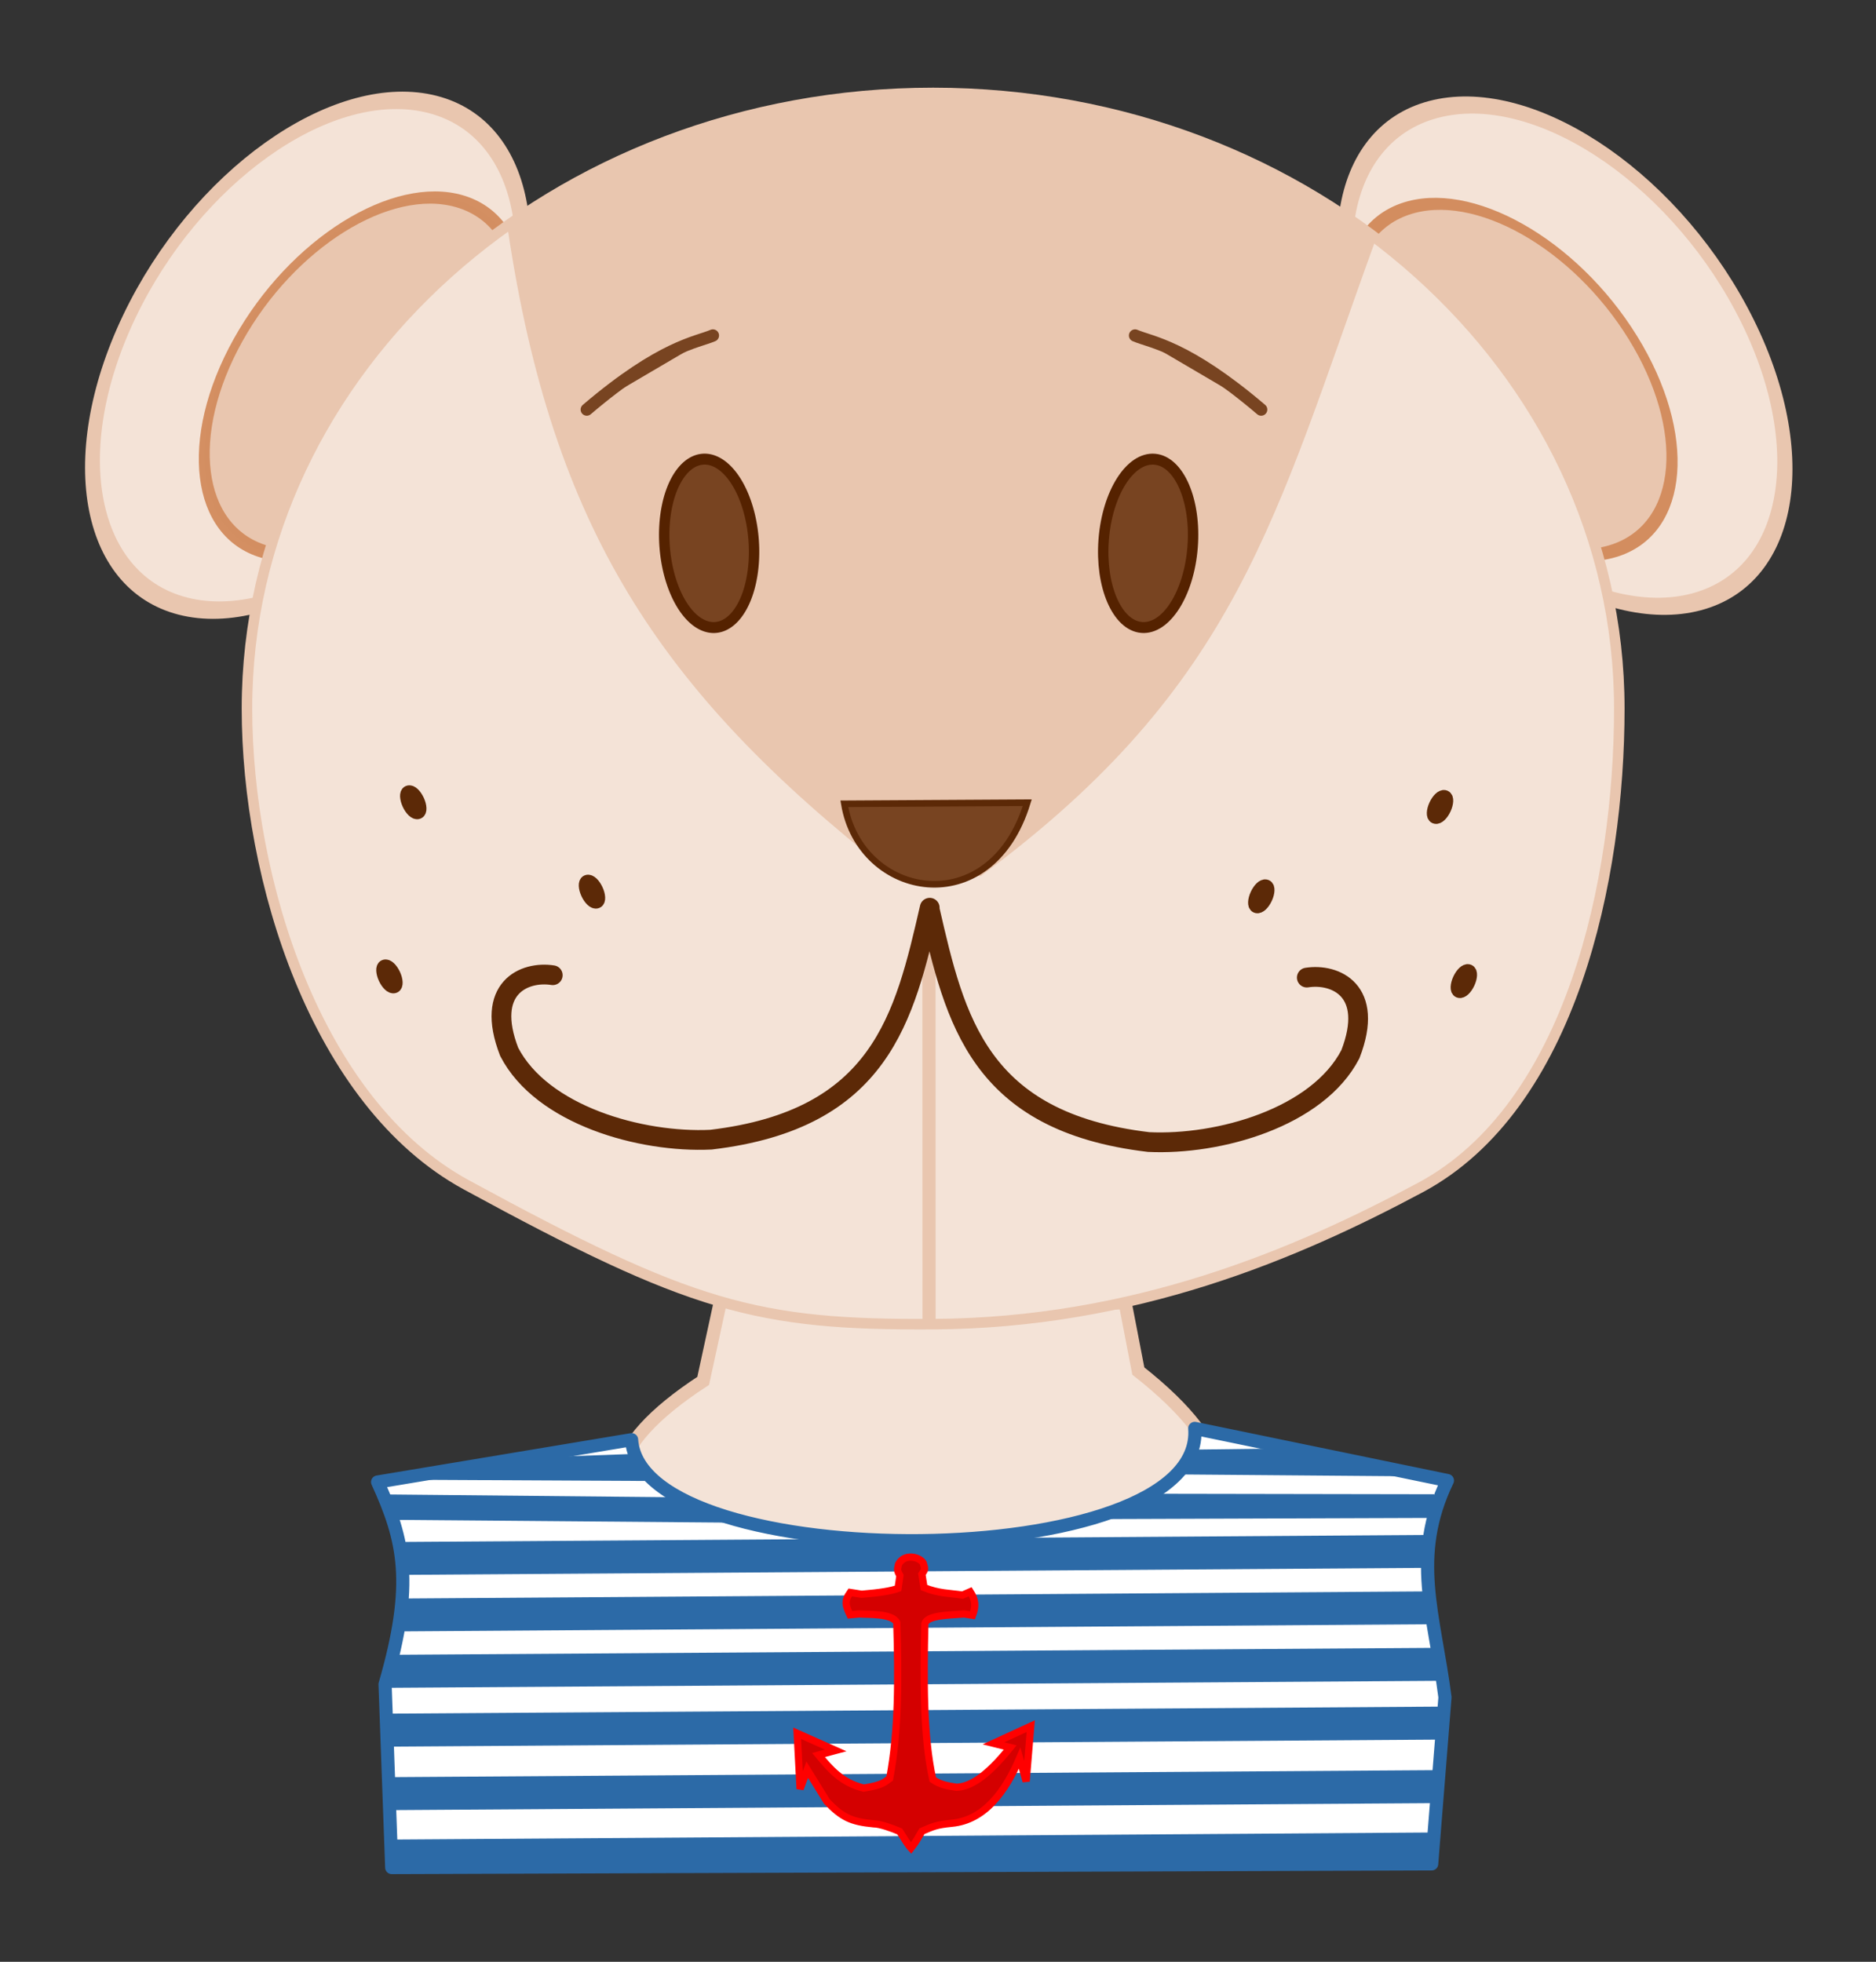 <svg xmlns="http://www.w3.org/2000/svg" viewBox="0 0 259.45 271.25"><rect x="0" y="0" width="259.45" height="271.25" fill="#333333" stroke="none"/><g stroke-linejoin="round" stroke-linecap="round" stroke-width="2"><path d="M235.37 205.35c0 15.9-13.116 28.789-29.294 28.789-16.179 0-29.294-12.889-29.294-28.789s13.116-28.789 29.294-28.789c16.179 0 29.294 12.889 29.294 28.789z" transform="matrix(.568 -1.189 .857 .186 -250.483 255.949)" stroke="#e9c6af" fill="#f4e3d7"/><path d="M235.37 205.35c0 15.9-13.116 28.789-29.294 28.789-16.179 0-29.294-12.889-29.294-28.789s13.116-28.789 29.294-28.789c16.179 0 29.294 12.889 29.294 28.789z" transform="matrix(.461 -.827 .596 .175 -167.306 186.55)" stroke-opacity=".97" stroke="#d38d5f" fill="#e9c6af"/></g><g stroke-linejoin="round" stroke-linecap="round" stroke-width="2"><path d="M235.37 205.35c0 15.9-13.116 28.789-29.294 28.789-16.179 0-29.294-12.889-29.294-28.789s13.116-28.789 29.294-28.789c16.179 0 29.294 12.889 29.294 28.789z" transform="matrix(-.621 -1.162 -.847 .225 518.327 242.435)" stroke="#e9c6af" fill="#f4e3d7"/><path d="M235.37 205.35c0 15.9-13.116 28.789-29.294 28.789-16.179 0-29.294-12.889-29.294-28.789s13.116-28.789 29.294-28.789c16.179 0 29.294 12.889 29.294 28.789z" transform="matrix(-.498 -.805 -.587 .202 432.082 176.889)" stroke="#d38d5f" fill="#e9c6af"/></g><path d="M99.66 179.83l55.952.325 1.819 9.418c55.72 43.781-116.94 38.333-60.18 1.358z" stroke="#e9c6af" stroke-width="1.821" fill="#f4e3d7"/><path d="M223.95 97.97c0 23.505-6.576 55.023-27.511 66.23-17.325 9.275-39.633 18.734-67.387 18.889-24.347.136-33.424-2.305-64.577-19.275-20.836-11.35-30.321-42.339-30.321-65.844 0-47.01 42.487-85.119 94.898-85.119S223.95 50.96 223.95 97.97z" stroke-linejoin="round" stroke="#e9c6af" stroke-linecap="round" stroke-width="1.455" fill="#f4e3d7"/><path d="M70.69 31.72c6.148 41.017 20.801 63.482 52.436 88.306l12.358.65c35.456-26.218 40.435-49.42 54.305-87.597-39.38-27.648-82.273-25.887-119.1-1.36z" stroke="#e9c6af" stroke-width=".911" fill="#e9c6af"/><path d="M174.42 56.63c-10.337-8.809-15.2-9.278-17.444-10.24" stroke-linejoin="round" stroke="#784421" stroke-linecap="round" stroke-width="1.7" fill="#784421"/><path d="M252.03 243.99a8.586 15.405 0 11-17.173 0 8.586 15.405 0 1117.173 0z" transform="matrix(.716 -.062 .059 .755 -90.627 -93.992)" stroke-linejoin="round" stroke="#520" stroke-linecap="round" stroke-width="2" fill="#784421"/><path d="M252.03 243.99c0 8.508-3.844 15.405-8.586 15.405s-8.587-6.897-8.587-15.405 3.845-15.405 8.587-15.405 8.586 6.897 8.586 15.405z" transform="matrix(-.716 -.062 -.059 .755 347.49 -93.992)" stroke-linejoin="round" stroke="#520" stroke-linecap="round" stroke-width="2" fill="#784421"/><path d="M81.15 56.63c10.337-8.809 15.2-9.278 17.444-10.24" stroke-linejoin="round" stroke="#784421" stroke-linecap="round" stroke-width="1.7" fill="#784421"/><path d="M116.77 111.14l25.3-.151c-5.105 16.735-23.151 13.204-25.3.151z" stroke="#5c2907" stroke-width=".911" fill="#784421"/><path d="M128.472 128.535l.016 54.024" stroke="#e9c6af" stroke-width="1.821" fill="#e9c6af"/><g stroke-linejoin="round" stroke="#5c2907" stroke-linecap="round" stroke-width="3" fill="none"><path d="M76.447 134.84c-3.923-.616-9.45 1.755-6.027 10.595 4.526 8.762 18.203 12.612 27.91 12.144 23.504-2.792 26.76-16.893 30.25-32.07M180.731 135.168c3.923-.616 9.45 1.755 6.028 10.595-4.527 8.761-18.204 12.612-27.911 12.144-23.504-2.793-26.76-16.893-30.25-32.07" stroke-width="2.732"/></g><g stroke-linejoin="round" stroke="#5c2907" stroke-linecap="round" stroke-width="3" fill="#5c2907"><path d="M199 310.41c0 1.395-.452 2.525-1.01 2.525s-1.01-1.13-1.01-2.525.452-2.525 1.01-2.525 1.01 1.13 1.01 2.525z" transform="matrix(.58 -.247 .257 .558 -140.75 10.7)"/><path d="M199 310.41c0 1.395-.452 2.525-1.01 2.525s-1.01-1.13-1.01-2.525.452-2.525 1.01-2.525 1.01 1.13 1.01 2.525z" transform="matrix(.58 -.247 .257 .558 -112.74 -1.019)"/><path d="M199 310.41c0 1.395-.452 2.525-1.01 2.525s-1.01-1.13-1.01-2.525.452-2.525 1.01-2.525 1.01 1.13 1.01 2.525z" transform="matrix(.58 -.247 .257 .558 -137.456 -13.376)"/></g><g stroke-linejoin="round" stroke="#5c2907" stroke-linecap="round" stroke-width="3" fill="#5c2907"><path d="M199 310.41c0 1.395-.452 2.525-1.01 2.525s-1.01-1.13-1.01-2.525.452-2.525 1.01-2.525 1.01 1.13 1.01 2.525z" transform="matrix(-.58 -.247 -.257 .558 397.057 11.348)"/><path d="M199 310.41c0 1.395-.452 2.525-1.01 2.525s-1.01-1.13-1.01-2.525.452-2.525 1.01-2.525 1.01 1.13 1.01 2.525z" transform="matrix(-.58 -.247 -.257 .558 369.046 -.372)"/><path d="M199 310.41c0 1.395-.452 2.525-1.01 2.525s-1.01-1.13-1.01-2.525.452-2.525 1.01-2.525 1.01 1.13 1.01 2.525z" transform="matrix(-.58 -.247 -.257 .558 393.763 -12.73)"/></g><path d="M87.348 199.062l-35.123 5.854c3.674 8.055 5.081 13.98 1.031 27.97l.92 25.334L198 257.713l1.84-23.035c-1.485-11.51-4.744-19.415.337-29.966l-34.941-7.209c1.556 20.372-76.62 20.504-77.89 1.559z" stroke-linejoin="round" stroke="#2c6aa7" stroke-linecap="round" stroke-width="1.821" fill="#fff"/><path d="M54.821 256.623l143.75-.975" stroke="#2c6aa7" stroke-width="4.553" fill="none"/><path d="M54.174 248l145.044-.97M53.856 239.22l145.043-.969" stroke="#2c6aa7" stroke-width="4.559" fill="none"/><path d="M53.856 231.089l145.362-.968" stroke="#2c6aa7" stroke-width="4.56" fill="none"/><path d="M55.795 223.294l141.802-.985" stroke="#2c6aa7" stroke-width="4.544" fill="none"/><path d="M55.149 215.48l142.93-.979" stroke="#2c6aa7" stroke-width="4.549" fill="none"/><path style="block-progression:tb;text-indent:0;text-transform:none" d="M94.169 207.03l-40.35-.39.17 3.5 47.016.39zM87.467 201.038l-18.035.645-11.883 2.925 31.704.16zM158.559 206.539l39.776.069.059 3.27-46.442.16zM165.552 200.428l11.003-.14c3.961.974 20.912 2.44 17.816 3.833l-31.946-.26z" color="#000" fill="#2c6aa7"/><path d="M124.46 217.86c-.473-.851-.32-.847-.197-1.569.802-1.549 2.9-1.034 3.412-.188.298.908.246.913-.176 1.554l.29 1.853c2.056.832 3.547.766 5.326 1.042l1.068-.466c.775 1.196.77 2.058.32 3.255l-1.157-.184c-2.109.171-5.189.156-5.442 1.39-.177 7.714-.23 15.516 1.1 21.505 1.035.718 2.025.88 3.3 1.071 1.777-.088 4.004-1.265 7.41-5.5l-2.316-.578 5.153-2.374-.637 7.642-.897-3.213c-1.968 4.588-4.845 8.583-9.408 9.002-2.093.204-2.557.432-4.11 1.1-.442.761-.842 1.509-1.505 2.344-.407-.43-1.012-1.454-1.563-2.315-.99-.426-2.704-1.058-3.615-1.054-3.084-.291-4.36-.893-6.458-3.085l-2.72-4.4-.985 2.663-.405-7.7 5.326 2.374-2.374.637c1.6 1.932 3.22 3.848 6.253 4.573 2.798-.444 2.905-.888 3.589-1.331 1.256-6.64 1.211-13.871.984-21.535-.584-1.316-3.973-1.124-5.21-1.216l-1.267.119c-.57-1.235-.842-1.856.034-3.091l1.58.251c2.497-.2 4.075-.457 5.037-.81z" stroke="red" fill="#d40000"/></svg>